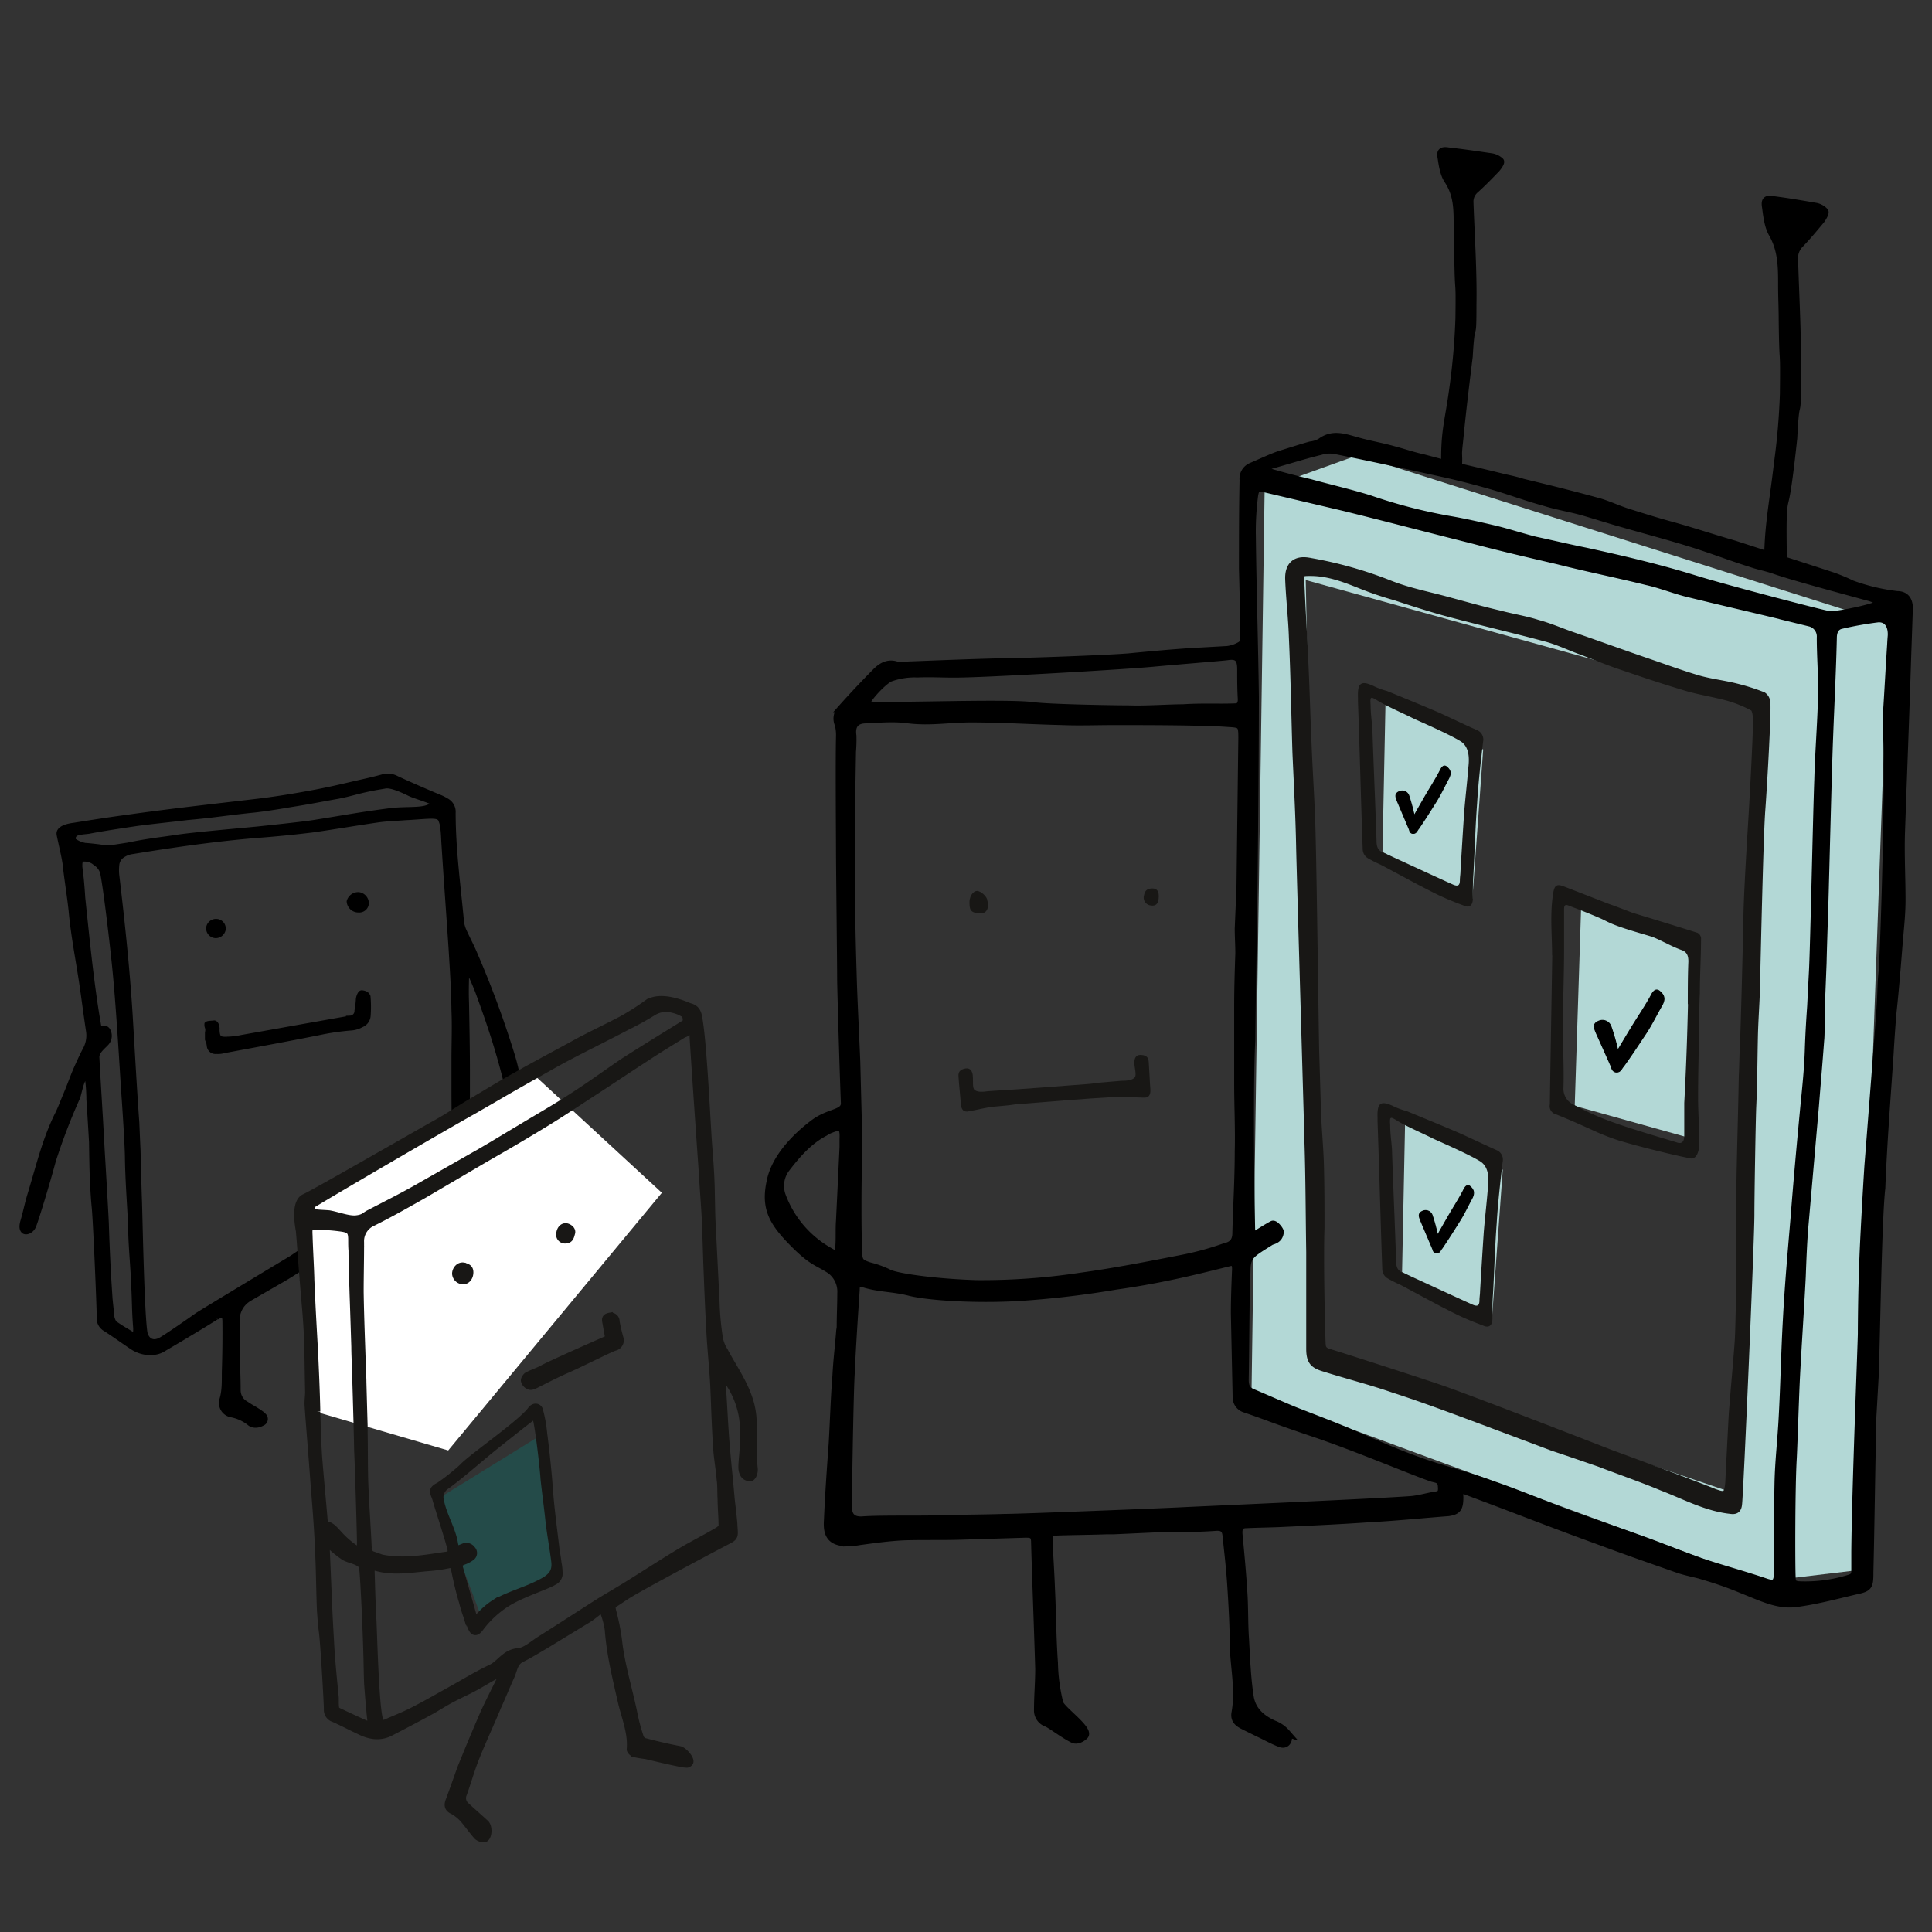 <svg id="LÖSUNGEN" xmlns="http://www.w3.org/2000/svg" viewBox="0 0 520 520"><rect x="0" y="0" width="520" height="520" fill="#333333" stroke="none"/><defs><style>.cls-1,.cls-6,.cls-9{stroke:#000;}.cls-1,.cls-4,.cls-6,.cls-8,.cls-9{stroke-miterlimit:10;}.cls-1,.cls-2,.cls-4,.cls-6,.cls-7,.cls-8,.cls-9{fill-rule:evenodd;}.cls-2{fill:#fff;}.cls-3{fill:#00847e;opacity:0.3;isolation:isolate;}.cls-4,.cls-7,.cls-8{fill:#181715;}.cls-4,.cls-8{stroke:#181715;}.cls-4,.cls-6{stroke-width:2px;}.cls-5{fill:#b3d8d6;}.cls-8{stroke-width:1.5px;}.cls-9{stroke-width:0.25px;}</style></defs><path class="cls-1" d="M140.45,297c-.06-.76-.13-1.52-.21-2.27a63.31,63.31,0,0,0-1.79-9.4c-.13-.43-.26-.88-.38-1.31-.07-.19-.12-.39-.18-.58-.18-.55-.34-1.1-.52-1.63a260.07,260.07,0,0,0-9.23-24.74c-.88-2.17-2-4.24-3-6.44a8.62,8.62,0,0,1-.74-2.44c-.91-9.83-2.26-19.57-2.26-29.45a3.55,3.55,0,0,0-2-3.45,11,11,0,0,0-1.91-.95c-2.8-1.15-8.6-3.67-11.41-5a5.17,5.17,0,0,0-3.76-.45c-2.29.64-4.3,1.08-6.19,1.51-4,.91-7,1.67-11.79,2.59-5.8,1.09-11.34,2-17,2.64-11.41,1.34-22.37,2.55-33.71,4.15-4.92.66-9.48,1.37-14.42,2.16-1.33.17-4.58.7-4.2,2.75.34,1.81,1.35,5.92,1.59,7.79.46,4.27,1.17,8.4,1.63,12.66.56,6.24,1.78,12.55,2.73,18.69.69,4.53,1.24,9.06,1.94,13.61a7.72,7.72,0,0,1-.77,4.81c-.94,1.77-1.74,3.56-2.54,5.34-1,2.3-1.83,4.73-2.81,7-.81,1.92-1.5,3.85-2.42,5.61-3.32,6.88-4.75,13.21-7.26,21.46-.71,2.32-1.18,4.78-1.88,7.11-.4,1.53-.2,2.35.42,2.8.77.45,2.13-.1,2.75-1.36s4-12.48,5.37-17.65a160.8,160.8,0,0,1,6.51-17c.49-1.15,1.05-5.21,2.28-5.77a43.5,43.5,0,0,1,.46,6.12c.26,3.84.49,7.65.71,11.46.05,3.32.1,6.63.21,9.94.13,2.43.26,5.05.5,7.48.37,3.31,1.36,26.95,1.36,29.55a3.49,3.49,0,0,0,1.72,3.48c2.47,1.57,4.82,3.3,7.17,4.86,2.59,1.76,6.28,2.2,8.87.46,7.12-4.18,11.57-6.91,13.81-8.32a1.06,1.06,0,0,1,.19-.11l.09,0a2.3,2.3,0,0,0,.34-.18c1.25-.69,1.61-.39,1.64,1.07.05,4.34,0,8.84-.14,13.17-.06,2.63.13,5.15-.61,7.74A3.42,3.42,0,0,0,62.39,381a11,11,0,0,1,4.7,2.22,2.32,2.32,0,0,0,.94.47,3.27,3.27,0,0,0,2-.15,4,4,0,0,0,.67-.3,1.41,1.41,0,0,0,.46-2.33,4.85,4.85,0,0,0-.72-.64c-.18-.14-.37-.26-.52-.38-.42-.28-.84-.53-1.26-.8l-1-.58c-.39-.23-.77-.49-1.16-.74a4,4,0,0,1-2.23-3.62c0-2.63-.11-5.16-.16-7.78,0-3.57-.09-7.14-.08-10.7A6.39,6.39,0,0,1,66.76,350a3.11,3.11,0,0,1,.38-.25h0c.43-.27,9.76-5.62,10.19-5.9,3-1.84,5.92-3.78,8.81-5.61.71-.39,1.5-.7,2.31-1.06l.43-.17c.86.84.63,2,.69,3.08,0,4.61.18,9.25,0,14a12.15,12.15,0,0,1-.54,3.52c-.11.36-.22.7-.35,1-.68,2.13-.7,3.1.5,4.14a9.24,9.24,0,0,0,1.22.89c.17.1.34.22.52.32,2.84,1.71,5.7,3.41,8.68,5,1.9,1.08,3,.77,4.31-1,.58-.88.64-1.53-.23-2.26a8.63,8.63,0,0,0-1.74-1.2c-1.15-.62-2.42-1.11-3.69-1.74a6.71,6.71,0,0,1-3.93-5.33,44.18,44.18,0,0,1-.46-5.84c-.12-3.43,0-7-.08-10.42,0-1.71.12-3.43,0-5.15a3.5,3.5,0,0,1,2.27-3.77c1.24-.56,2.61-1.25,3.84-1.94,4.14-2.17,8.42-4.48,12.42-6.78a67.42,67.42,0,0,1,9.74-4.76c.56-.23,1-.46,1.51-.69a3.68,3.68,0,0,0,2.42-3.75q0-4.4,0-8.77v-2.31c0-4.08,0-8.22,0-12.28v-1.41c0-.42,0-.85,0-1.27,0-6.13-.13-12.29-.24-18.43-.09-2.25-.06-4.37,0-6.6,0-.27.15-.38.3-.64.26.16.65.19.75.46.57,1.23,1.13,2.6,1.68,4,2,5.48,3.94,11,5.56,16.63.1.33.21.66.29,1s.25.85.36,1.28c.48,1.72.93,3.45,1.35,5.17s.52,3.75.64,5.73c.05.79.08,1.57.11,2.39a62.28,62.28,0,0,1-.2,6.44,50.08,50.08,0,0,0-.8,5.08c-.44,3.92-.76,7.86-1.06,11.78a3.34,3.34,0,0,0,0,1.18,1.44,1.44,0,0,0,1.35,1.44,1.58,1.58,0,0,0,1.78-.92,4.13,4.13,0,0,0,.37-1.28c.77-4.56,1.93-9.22,2.29-13.8A90.68,90.68,0,0,0,140.45,297ZM20.26,224.73c.5-.6,2.5-.65,3.7-.82,3.34-.66,8.94-1.5,12.28-2s11.11-1.29,14.3-1.7c7.05-.62,10.08-1.19,17.13-1.93,2.51-.21,8-1.08,10.58-1.54,5.08-.79,7.77-1.36,12.85-2.26,3.76-.76,4.72-1.22,8.48-2,1.88-.38,2-.37,4-.72,1.74-.4,5.31,1.39,6.81,2.11,1.22.58,6.11,2,6.11,2.44a5,5,0,0,1-2.18,1.05c-2.18.52-6,.24-9.13.64-8.44,1.08-12.64,1.93-20.92,3.23-2.81.45-11.91,1.4-14.7,1.7-5.18.51-17.66,1.58-22.06,2.26-4.16.65-7.23.89-13.14,2.1-2.67.41-3.28.52-4.23.64a8.58,8.58,0,0,1-2,0c-.39,0-1.15-.15-2.33-.28s-2.25-.25-2.84-.27a7.25,7.25,0,0,1-3-1.26A1.27,1.27,0,0,1,20.26,224.73ZM34.12,311.3c.1,7.79.8,15,.9,20.58.11,4.17.67,10.07.8,14.26.24,4.51.14,6.42.51,11.1.12,1.92-.25,2.07-1.24,1.4-2.59-1.58-1.58-.89-4.17-2.63a4.55,4.55,0,0,1-.63-1.57c-.12-1.38-.38-3.56-.5-4.95-.49-7.12-.78-13.36-1-20.29-.22-4.83-1.08-19.06-1.12-19.67-.41-8.21-1-16.82-1.43-25,0-1.46,1.54-2.57,2.55-3.67a3.1,3.1,0,0,0,.3-3.76l-.14-.16c-.06-.06-.15-.12-.23-.19-1-.56-1.82.2-2-.71,0,0-.42-2.52-.49-2.89-1.67-10.56-2.66-20.82-3.78-31.46-.11-1.78-.25-3.55-.41-5.23-.07-.58-.13-1.13-.2-1.68,0-.26-.05-.5-.08-.74s-.07-.48-.09-.72,0-.37,0-.52,0-.26,0-.37a2.09,2.09,0,0,0,.05-.32l0-.15a.65.65,0,0,1,.65-.56,4.64,4.64,0,0,1,3.39,1.17l.18.15a4.16,4.16,0,0,1,1.55,2.39c1,5.23,2.59,19.22,3.13,24.51,1,9.48,1.91,24.85,2.48,33.93C33.37,297.12,34.06,307.6,34.12,311.3ZM37,302.2c-.63-8.78-1.12-17.64-1.64-26.39-.76-13.53-2.19-27-3.76-40.27a12.56,12.56,0,0,1,0-2.66,3.2,3.2,0,0,1,1.2-2.32,5.93,5.93,0,0,1,2.85-1.18C47,227.53,57.68,226,68.83,225.06c5.16-.38,10.36-.89,15.54-1.53,5.88-.85,11.63-1.84,17.51-2.69,2.39-.33,4.92-.39,7.31-.59,2.23-.09,4.37-.32,6.63-.4,1.61,0,2.36.13,2.73,1a.36.36,0,0,0,0,.09,6.19,6.19,0,0,1,.43,1.7c.25,1.72.25,3.45.38,5.17.58,9.14,1.28,18.44,1.88,27.58.34,5.58.71,11,.77,16.56.19,4.37,0,8.83,0,13.2,0,1.84,0,3.68,0,5.52v1.22c0,.46,0,.92,0,1.37,0,4.09.07,8.18.08,12.26,0,.77,0,1.54,0,2.3s0,1.24,0,1.86a6,6,0,0,1-3.79,6,20.18,20.18,0,0,0-3.71,1.94,124,124,0,0,1-13.93,7.58c-2.75,1.39-5.62,2.59-8.24,4.1-.7.41-1.4.84-2.08,1.27L88.33,332c-1.32.86-2.64,1.71-4,2.5-1.8,1.18-3.61,2.36-5.3,3.53-.62.42-1.26.82-1.91,1.19-.43.26-23.27,14-24.29,14.73-2.22,1.58-6.91,4.84-9.13,6.21-3,2-4.32-.26-4.53-1.58-.88-5.6-1.35-33.47-1.48-35.9-.1-2.72-.35-12.37-.36-13C37.25,308.24,37,302.2,37,302.2Z"/><path class="cls-1" d="M55.66,277.56c.34-.9-.22-.82-.13-2,.3-.37,1.47-.31,2-.4s.89.46,1,1.13a2.26,2.26,0,0,1,.06.93c.11,2,.47,2.41,2.46,2.3a20.29,20.29,0,0,0,4-.47c6.69-1.18,13.25-2.37,19.94-3.55l9.23-1.64A1.76,1.76,0,0,0,95.91,272a22.27,22.27,0,0,0,.36-2.87c0-.65.47-2.16,1.12-2.1,1,.08,1.81.54,1.86,1.46a31.16,31.16,0,0,1,0,5A3,3,0,0,1,97.34,276a6.59,6.59,0,0,1-2.71.84,67.79,67.79,0,0,0-8.81,1.28c-8.44,1.69-17,3.25-25.44,4.82a6,6,0,0,1-2.13.23,1.85,1.85,0,0,1-2.1-1.76,32.79,32.79,0,0,1-.49-3.86Z"/><path class="cls-1" d="M93.81,242.62a2.69,2.69,0,0,1,2.79-2,2.56,2.56,0,0,1,2.18,2.55,2.09,2.09,0,0,1-2.27,1.93,2.66,2.66,0,0,1-2.7-2.46Z"/><path class="cls-1" d="M58.3,247.83a2.07,2.07,0,0,1,1.91,2.53A2.23,2.23,0,0,1,58,252a2.13,2.13,0,0,1-2-2.4A2.17,2.17,0,0,1,58.3,247.83Z"/><polygon class="cls-2" points="142.84 288.49 81.35 324.54 82.85 357.34 83.97 379.67 120.64 390.39 178.14 321.04 142.84 288.49"/><path class="cls-3" d="M117.64,403.53l28.76-17.76,4.32,37.88-21.35,11.1Z"/><path class="cls-4" d="M202.91,394.9c-.24-1.73.13-9.39-.37-14.07-.73-6.54-4.68-11.72-7.64-17.27a9.55,9.55,0,0,1-1.36-3.59,76.06,76.06,0,0,1-.86-9.37c-.37-7.4-.75-14.93-1.12-22.34-.12-3.32-.12-6.67-.24-10s-.37-6.54-.63-9.87c-.36-4.08-1.35-26.79-2.59-33.94-.24-1.72-.61-3-2.46-3.45-.74-.25-7.66-3.58-11.48-.86a67.57,67.57,0,0,1-7,4.43c-3.57,1.85-7.15,3.58-10.73,5.43-4.16,2.29-8.39,4.54-12.58,6.84-1.1.59-2.19,1.19-3.28,1.81l-2.4,1.35c-1.91,1.07-3.77,2.17-5.65,3.28l-3.94,2.36a.55.55,0,0,0-.14.09c-.66.38-1.32.78-2,1.18-3.09,1.85-6,3.82-9.14,5.55C109.38,306.91,84.94,321,82,322.34s-1.47,8.27-1.36,9c.37,4.32.62,8.51,1,12.83,0,.25,0,.49.07.75,0,.08,0,.17,0,.26.13,1.58.27,3.13.39,4.69.26,2.86.5,5.71.64,8.61.25,5.31.25,10.74.38,16.17,0,1.2-.24,2.54-.13,3.74v.08c.12,1.7.24,3.4.38,5.1.41,5.3.84,10.55,1.22,15.88.5,6.17,1,12.22,1.23,18.39.26,5.31.26,10.62.5,15.91.13,1.73.25,3.58.49,5.31.37,2.35,1.36,19.13,1.36,21a2.4,2.4,0,0,0,1.73,2.47c2.46,1.11,4.81,2.35,7.16,3.45,2.59,1.24,5.19,1.61,7.78.38,3.56-1.85,7.15-3.71,10.73-5.68,1.85-1,3.69-2.22,5.55-3.21,2.22-1.23,4.57-2.22,6.79-3.45,1.84-1,3.57-2.1,5.43-3.09.36-.24,1-.13,1.48-.24a3.36,3.36,0,0,1-.25,1.6c-1.36,2.72-2.71,5.42-4,8.14-2.23,5.06-4.32,10.12-6.42,15.3-1.1,3-2.09,5.92-3.21,8.89-.48,1.24-.37,2.1,1,2.71a11.12,11.12,0,0,1,3,2.48c1.24,1.47,2.35,3.08,3.58,4.43a2.73,2.73,0,0,0,1.86.62c1.1-.37,1.23-3.21.24-4.08-1.73-1.6-3.46-3.08-5.18-4.68a2.79,2.79,0,0,1-.74-3.33c1.1-3.09,2-6.3,3.21-9.39,1.84-4.68,4.07-9.37,6-14.05,1.23-2.72,2.33-5.44,3.57-8.16.75-1.6.86-3.69,2.71-4.68,2.23-1.11,4.45-2.47,6.54-3.7l11.49-7c1-.62,1.85-1.35,2.83-2.09.62-.37,1.23-.62,1.48.24a22,22,0,0,1,1.24,4.69c.49,6.66,2.09,13.08,3.58,19.62,1,4.2,2.71,8.15,2.33,12.58,0,.37.63,1,1.12,1.12a27.71,27.71,0,0,0,3,.5c3.09.73,6.17,1.47,9.26,2.09a9.67,9.67,0,0,0,1.85.24c.24,0,.74-.36.74-.61.13-1-1.73-3-2.72-3.21-3.21-.62-6.41-1.36-9.62-2.22a2,2,0,0,1-1.11-1.36,49.28,49.28,0,0,1-1.61-6.05c-1.35-6.66-3.46-13.2-4.19-20a61.79,61.79,0,0,0-1.6-7.9c-.13-.73-.26-1.35.61-1.85,1.61-1,3.08-2.1,4.69-3,5.68-3.33,24.06-13.08,26-14.06s1.47-1.48,1.36-4.44c-.26-3-.62-5.55-.75-7-.37-4.44-.86-8.76-1.23-13.21-.5-5.29-1.11-18.76-1.36-20.1,0-.38.13-.62.13-1,.12.37.49.61.62.86a26.77,26.77,0,0,0,1.47,2.72,23.26,23.26,0,0,1,3.58,9.25c.87,6.66-.49,12.21-.12,14.07s1.48,2,2.22,2C202.42,397.62,203.17,396.5,202.91,394.9Zm-52.2-109.34c5.94-3.21,12.09-6.17,18.14-9.37a76.45,76.45,0,0,0,6.92-3.83c2.47-1.48,4.8-1.11,7.28-.12.37.24.74.37,1.1.61.63.37.87,2.22.26,2.59-5.57,3.46-11,6.8-16.42,10.25-4.44,3-8.75,6.17-13.33,9.13-1,.64-1.94,1.26-2.92,1.87q-2.53,1.57-5.06,3.07l-3.51,2.09c-.9.53-1.8,1.06-2.69,1.61-2.71,1.61-5.36,3.21-8,4.79-1.21.71-2.4,1.42-3.61,2.12l-.23.13-.15.08-15.9,9.05c-4.32,2.46-8.76,4.68-13.21,7-1.23.61-1.36,1.23-3.45,1.48s-5.19-1-7.41-1.36c-1.48-.12-2.83-.12-4.32-.37-.49-.13-.73-1.86-.36-2.1,5.8-3.58,35-20.61,43.8-25.54l.76-.44.15-.09,3.94-2.27c2.9-1.69,5.78-3.36,8.69-5,.89-.51,1.77-1,2.68-1.52l.64-.37Q147.59,287.3,150.71,285.56ZM87.29,410.45c-.5-6.18-1.12-12.35-1.6-18.51-.18-2.83-.29-5.68-.38-8.51,0-1.14-.08-2.27-.1-3.41a.93.93,0,0,1,0-.23v-.07c-.12-5.31-.36-10.74-.62-16.16-.28-5-.56-9.87-.79-14.76-.07-1.54-.14-3.07-.2-4.61h0a2.44,2.44,0,0,0,0-.27c-.12-3.86-.36-7.6-.47-11.33-.13-2.59,0-2.72,2.59-2.59a51.41,51.41,0,0,1,6.29.5c2.35.36,2.71,1,2.71,3.32,0,.93,0,1.84.08,2.77V337c0,1.73.09,3.44.14,5.17,0,2.05.1,4.08.15,6.12.09,2.38.27,7.9.47,14.28,0,1.67.1,3.41.15,5.17.17,5.43.33,11,.45,15.52.07,3.06.14,5.6.16,7.24.13,2,.63,17.89.75,23.94v1.23c0,1.48-.49,1.85-1.74,1a24,24,0,0,1-4.19-3.71c-.73-.74-2.09-2.55-3.32-2.43C86.79,410.6,87.42,411.31,87.29,410.45Zm11.35,53.68c-2.59-1.12-5.18-2.35-7.77-3.58a1.31,1.31,0,0,1-.62-1.12c-.13-1,0-2.1-.13-3.09-.48-5-1-10-1.23-14.92-.5-8-.74-15.93-1.11-23.94v-.74A3.84,3.84,0,0,1,88,415.5c.36.25.75.38,1.11.62A26.07,26.07,0,0,0,92.71,419c1.12.63,2.59.87,3.71,1.49a2.08,2.08,0,0,1,1.23,1.49c.37,2.7,1,17.51,1.12,22.32.11,3,.11,6.05.24,9,.24,3.2.5,6.54.87,9.87C100,464.5,99.63,464.61,98.64,464.13Zm95.76-53.32c0,.37-.62.87-1,1.12-3.33,2-6.78,3.7-10.12,5.68-5,3-10,6.28-15,9.37-2.22,1.36-4.57,2.72-6.79,4.08-5.43,3.45-10.86,7-16.41,10.49-1.86,1.23-3.83,3-5.79,3.07-3.34.38-4.58,3.09-7,4.32-3.71,1.74-7.29,3.95-10.86,5.93s-7.16,4.08-10.86,5.92c-2.22,1.12-4.57,2-6.79,3-1,.38-1.36,0-1.73-1.11-1.1-3.95-1.6-24.8-1.73-26.53-.24-4.44-.36-8.89-.49-13.32,0-1,.62-1.24,1.48-1,4.82,1.36,9.63.37,14.44,0a39.88,39.88,0,0,0,5.06-.74c1.23-.25,1.36.61,1.6,1.35.62,3,1.24,5.8,2.11,8.65a43.43,43.43,0,0,0,2.33,6.78c.63,1.6,1.36,1.6,2.35.24a27.37,27.37,0,0,1,7-6.54c4-2.59,10.86-4.69,12.83-5.92a2.4,2.4,0,0,0,1.39-1.8,13.78,13.78,0,0,0-.28-3.14c-.25-2.21-.38-2.34-.62-4.32-.62-5.29-1.36-10.6-1.73-15.91-.22-3.2-.85-9.64-1.51-14.59a34.61,34.61,0,0,0-1.2-6.52c-.37-.73-1.36-.86-2.1.13-2.59,3.58-16.22,12.94-18.43,15.42a57.27,57.27,0,0,1-6.37,5.06c-2.35,1.12-1.23,1.86-.74,3.71s3.2,10,3.95,13.08c.24,1,0,1.73-1.12,1.85-5.91.86-11.72,2-17.64.75-.75-.26-1.36-.5-2.09-.75a1.89,1.89,0,0,1-1.49-2.1c-.24-5.18-.62-10.49-.86-15.8-.24-4.93-.13-10-.24-14.92,0-.67,0-1.36,0-2-.12-3.91-.22-7.88-.33-11.77,0-1-.07-2-.11-3.05-.22-7.11-.52-14.13-.63-21.27,0-4,.1-8,.11-12a.91.91,0,0,0,0-.33c0-.37,0-.72,0-1.08a5.53,5.53,0,0,1,3.32-5.31c4.69-2.33,9.26-4.93,13.82-7.52l14.45-8.48.13-.08,2.45-1.43,1.39-.8c3.64-2.08,7.22-4.18,10.79-6.33l3.13-1.89.49-.3c2.11-1.29,4.23-2.64,6.31-4l5.29-3.47c5.18-3.33,10.25-6.78,15.43-10.11,3.32-2.22,6.65-4.2,10-6.3a2.56,2.56,0,0,0,1-.49c1-.61,1.6-.5,1.6.86,0,1.12,2.23,33.44,2.47,36.52.25,4.58.62,9,.86,13.45.13,3.71.25,7.54.37,11.24.25,6.42.49,12.7.86,19.13.26,4.56.75,9.13,1,13.69.26,5.44.37,10.73.74,16.17.13,3.08.75,6.28,1,9.37.25,1.73.13,3.58.25,5.31C194.15,405.87,194.4,408.35,194.4,410.81ZM127,417.06a1.79,1.79,0,0,0-2.26-.63c-2.13.89-2.13.89-2.54-1.41-.66-3.43-2.79-7-3.59-10.53a6.54,6.54,0,0,1-.25-1.42,3.78,3.78,0,0,1,1.85-3.29c4.67-3.44,9.45-7.81,14-11.38,2.53-2,8.93-7.1,9.6-7.48H144c.29-.12.75,2.4,1.19,5.61.59,4.12,1.15,9.37,1.3,11.6.41,3.82,1,8,1.37,11.72.41,3.31,1.09,7,1.5,10.35.39,3.06-1.07,4.47-3.86,5.87-4.14,2.16-8.55,3.21-12.42,5.5a19.31,19.31,0,0,0-3.7,3.13l-.84.82c-.66.63-.94.5-1.2-.39-1.2-4.45-2.53-8.78-3.74-13.23a1.07,1.07,0,0,1,.45-1.38,2.52,2.52,0,0,1,.49-.28,7.54,7.54,0,0,0,2.26-1.15A1.3,1.3,0,0,0,127,417.06Z"/><path class="cls-4" d="M166.88,360.47a1.87,1.87,0,0,1-1.48,2.1c-1.23.37-9.75,4.69-12.83,6-2.84,1.24-5.68,2.72-8.39,4.08-.5.24-1.24.61-1.73.37a2,2,0,0,1-1.24-1.36c-.12-.37.37-1.11.74-1.36,1.36-.74,3-1.23,4.32-2,3.58-1.85,17.65-8,17.65-8s-.49-2.6-.74-4.08c-.12-.74-.49-1.6.74-1.85a1.36,1.36,0,0,1,1.85,1.36,44.39,44.39,0,0,0,1.11,4.69Z"/><path class="cls-4" d="M124.8,340.85c1.24.25,1.61.74,1.61,1.6,0,1.24-.74,2.22-1.73,2.22a2,2,0,0,1-2-1.85c0-1,.87-2.22,2.1-2Z"/><path class="cls-4" d="M153.8,331.84c-.25.86-.37,1.85-1.6,1.85a1.39,1.39,0,0,1-1.48-1.73c.12-1,.74-1.85,1.72-1.72C153.06,330.36,154.05,331,153.8,331.84Z"/><path class="cls-5" d="M372.9,189.58l-.8,39.73,24.19,12.58,2.91-40.16Z"/><path class="cls-5" d="M425.6,243l-1.76,54.64,29.63,8.27,4.33-53.38Z"/><path class="cls-5" d="M365.38,122.53l-25,9-3.53,243.21L474.94,425.6l24.18-2.88,9.13-254.89ZM466.13,401.69,355.6,364.12l-4.16-208L473,189.76Z"/><path class="cls-5" d="M378.17,302.64l-.8,39.73L401.56,355l2.91-40.16Z"/><path class="cls-6" d="M513.38,177.35c.16-4.49.32-9.17.47-13.66,0-2.33-1.12-3.6-3.2-3.6a53.18,53.18,0,0,1-12.17-2.88,52.56,52.56,0,0,0-5.13-2.15c-2.19-.72-7.84-2.56-13.43-4.36v0c0-4.21-.19-10.38.13-13.72s.7-.51,2.69-19.08c.64-13.2,1-2.93,1-16.13.17-10.72-.47-21.45-.79-32.16a5.28,5.28,0,0,1,1.44-3.8c2.08-2.15,3.84-4.29,5.77-6.6.47-.65,1.27-2,.95-2.3a4.33,4.33,0,0,0-2.4-1.32c-3.85-.66-7.68-1.32-11.53-1.81-1.77-.33-2.24.16-1.92,2,.32,2.48.64,5.11,1.76,7.09,2.56,4.45,2.56,9.08,2.56,13.86,0,3.13.16,6.27.16,9.4.17,14.52.48,5.41.32,19.92a180.42,180.42,0,0,1-1.6,18.66c-1.1,9.63-2.44,16.05-2.62,24.7l-9-2.92c-5.61-1.62-11-3.42-16.66-5-4-1.07-8-2.33-12-3.59-2.88-.9-5.76-2.34-8.65-3.05-6.57-1.81-13.14-3.42-19.7-5-1.6-.53-3.37-.9-5-1.26-4.41-1.1-8.87-2.13-13.32-3.18l1,0c.17-3.42-.19-2.38.19-5.79.32-2.87.69-7.65,2.69-23.66.64-11.37,1-2.52,1-13.89.16-9.24-.49-18.49-.81-27.73a4.27,4.27,0,0,1,1.44-3.26c2.09-1.86,3.85-3.7,5.77-5.69.48-.57,1.29-1.7,1-2a4.64,4.64,0,0,0-2.41-1.14c-3.84-.56-7.69-1.13-11.54-1.56-1.75-.29-2.24.14-1.92,1.7.32,2.13.65,4.41,1.77,6.12,2.56,3.84,2.56,7.81,2.56,11.93,0,2.71.17,5.41.17,8.11.15,12.51.47,4.66.31,17.18a180.48,180.48,0,0,1-1.6,18.48c-1.25,9.41-2.35,11.4-2.24,20.6L383,123.25c-2.56-.54-5.12-1.44-7.86-2.16-3.18-.9-6.39-1.44-9.59-2.33-3.37-.9-6.73-2.34-10.1.18a7.08,7.08,0,0,1-2.72.88c-2.09.55-7.06,2.17-8.33,2.53-2.56.9-5.12,2.15-7.68,3.23a3.55,3.55,0,0,0-2.09,3.61c-.16,8.08-.16,16-.16,23.89.16,6.11.32,12.41.32,18.53,0,.71-.32,1.78-.81,2a9.18,9.18,0,0,1-3.68,1.27l-9.61.54c-5.61.36-11.37.9-17,1.44-6.72.53-27.87,1.26-31.72,1.26-8.8.18-17.77.54-26.74.89-1.29,0-2.73.35-4,0-2.24-.71-4,.35-5.45,1.8-3.2,3.24-6.25,6.47-9.29,9.88a3.8,3.8,0,0,0-.8,4.33,12.23,12.23,0,0,1,.32,3.4c-.16,6.84,0,26.61,0,29.66,0,5,.31,31.47.31,35.06,0,3.41.81,29.47,1,33.61.18,3.06-4,2.33-8.31,5.57s-10.42,9-11.7,15.83c-1.44,6.83.48,10.6,5.93,16.17s6.72,5.22,10.24,7.55a7.22,7.22,0,0,1,2.88,6.28c0,2.89-.16,5.94-.16,9,0,.36-.15.89-.15,1.25-.32,4-.8,7.91-1,11.87-.48,5.93-.64,12-1,18.15-.49,6.84-1,13.85-1.28,20.68-.33,4.31,1.12,5.93,5.12,6.11a23.47,23.47,0,0,0,3.53-.36c4-.54,7.85-1.08,11.86-1.27,5.12-.17,10.24,0,15.36-.17l17.31-.54c1.44,0,2.56,0,2.56,2.16.32,11.32.79,22.83,1.12,34.15,0,3.6-.33,7.36-.33,11a3.6,3.6,0,0,0,2.41,3.59c1.27.54,4.48,3.06,7,4.31,1.29.72,2.88-.54,3.21-.9,1.61-1.61-6.24-7-6.73-8.8a48.5,48.5,0,0,1-1.44-10.78c-.48-6.66-.48-13.49-.81-20.13-.15-4.33-.47-8.64-.63-13,0-1.07,0-2.15,1.44-2.15,4.64-.19,9.46-.19,14.1-.36h1.92L312,411.4c5,0,10.1,0,15.06-.36,2.09-.18,2.88.54,3,2.5.49,4.5,1,9,1.28,13.5.33,5.2.65,10.6.65,15.81.15,5.93,1.59,12,.47,18.15-.32,1.8.65,2.7,2.09,3.43s2.88,1.44,4.33,2.14c1.91.9,3.84,2,5.76,2.7s2.71-1.61,1.6-2.88a8.43,8.43,0,0,0-3.36-2.33c-3.21-1.43-5.77-3.59-6.41-7.19-.8-5-1-10.43-1.29-15.64-.31-4.32-.16-8.62-.47-12.94-.32-5.22-.81-10.25-1.28-15.28-.16-2,.47-2.7,2.08-2.7,3.37-.17,6.72-.17,10.08-.35,7.7-.36,15.55-.72,23.23-1.26,6.89-.36,13.94-1.09,21-1.63,2.41-.36,3.05-1.06,3.05-4.13-.16-1.8.47-2.14,1.77-1.61l7.21,2.7c9.44,3.58,18.73,7.18,28.18,10.6,7.21,2.69,14.42,5.21,21.64,7.74,2.56.89,5.27,1.24,7.83,2.14a97.63,97.63,0,0,1,9.93,3.59c4.65,1.8,9.13,4.14,14.1,3.43,5.44-.72,10.73-2.16,16.17-3.43,3.38-.7,3.53-1.24,3.53-5,.33-13.83.48-27.85.8-41.7l.64-11.33c.33-7.9.8-42.23,1.77-50.33.47-12.21,1.44-24.26,2.24-36.3.17-3.23.64-9.71.79-11.14.65-5.94,1.13-12.06,1.62-18.16.32-4,.79-7.91.79-11.86,0-5.94-.32-11.87-.16-17.8C512.26,208.81,512.89,193,513.38,177.35ZM342,125.22c4.5-1.24,9-2.69,13.46-3.77a8.21,8.21,0,0,1,4.17-.18c9.93,2,19.7,4.14,29.47,6.29,4.81,1.09,9.61,2.33,14.41,3.78,4,1.25,8,2.7,12,3.78,3.35,1.06,6.72,1.6,10.09,2.5,3.84,1.09,7.68,2.35,11.54,3.42,6.24,1.8,12.49,3.42,18.73,5.4,5.12,1.61,10.26,3.6,15.38,5.2,2.09.73,4.16,1.08,6.24,1.81,5.12,1.8,18.58,5.39,25.15,7.19,3.53.9,3.38,2,1.76,2.51-3.68,1.26-10.89,2.52-12,2.34-1.6-.18-27.07-6.84-35.87-9.53-9.77-3.05-19.71-5.38-29.65-7.55-4.48-.9-9.12-2-13.76-3-3.53-.9-6.89-2-10.42-2.88-3.85-.9-7.68-1.79-11.68-2.51a139.92,139.92,0,0,1-22.44-5.75c-5.28-1.63-10.73-2.88-16-4.33-3.69-.88-7.2-1.78-10.9-2.87a5.31,5.31,0,0,1-1.27-.9A7.54,7.54,0,0,1,342,125.22Zm-102.26,57.2a19.53,19.53,0,0,1,7.21-1.08c4.64-.18,7.6.15,12.4,0,9.29-.19,43.09-2.16,50.79-2.87,5.77-.55,19.37-1.62,20.34-1.8,2.56-.36,3.51.54,3.51,3.41,0,2.7,0,5.39.17,8.09,0,1.43-.49,2.15-1.77,2.15-4.33.18-8.69-.11-14,.24-3.84,0-10.07.47-14.71.29-4.81,0-21.31-.31-25.47-.85-7.53-1.09-44.41.53-45-.37S237.79,183.14,239.72,182.42ZM229.51,198c-.48-3.22,1.28-4.3,3.51-4.3,3.84-.18,7.67-.55,11.51,0,5.92.71,11-.26,16.91-.26,8.14,0,16.45.54,24.6.72,4.49.18,9.11,0,13.58,0,7.67,0,15.35,0,23,.18,2.72,0,5.6.17,8.31.35,3.2.17,3.37.53,3.37,3.95-.17,13.27-.33,26.71-.5,40-.15,3.78-.31,7.54-.47,11.3,0,2.16.16,4.48.16,6.64-.16,4.66-.31,9.49-.31,14.34v20.63c0,6.08.31,12.36.15,18.47,0,7.53-.47,14.87-.65,22.22-.15,2.53-1.75,3.05-3.19,3.41a79,79,0,0,1-11.19,3.06c-9.09,1.78-18.21,3.57-27.47,4.84a177.87,177.87,0,0,1-28,2c-11.52-.36-22-1.9-23.78-3a26.43,26.43,0,0,0-5-1.79c-2.7-.89-3-1.26-3-4.49-.18-4.12-.18-8.24-.18-12.36,0-6.28.18-12.57.18-18.85-.18-6.45-.33-12.71-.5-19.17-.31-8.07-.79-16.32-1-24.4-.32-10.21-.48-20.25-.48-30.48,0-9.68.16-19.19.32-28.69A38.55,38.55,0,0,0,229.51,198ZM226,328.71c-.16,2.15,0,4.49-.16,6.66-.16,2.33-.48,2.68-2.25,1.6a28.54,28.54,0,0,1-13.14-15.27,7.75,7.75,0,0,1,1.3-7.39c2.88-3.76,6.09-7.36,10.24-9.51a7.93,7.93,0,0,1,1.76-.9c2.73-1.08,3.37-.55,3.21,2.7v2.14Q226.5,318.46,226,328.71ZM386.68,402.4c-2.41.36-4.65,1.08-6.9,1.27-9.45.71-55.25,2.69-61.51,3-3.2.19-43.23,1.8-47.73,1.8-5.92.19-12,.19-18.09.36-3.37.19-15.38-.05-20.19.3-5.14.38-3.87-4.19-3.91-8,0-2.53.39-26.93.71-31.6.31-7.2.85-15.16,1.33-22.34,0-1.81.49-2.17,2.25-1.62,4.15,1.25,7.63,1.07,12,2.16,4.64,1.25,17.46,2.15,29.63,1.44a254.82,254.82,0,0,0,26-3.05q7.68-1.08,15.37-2.71c5.12-1.07,10.1-2.33,15.22-3.59,1.43-.35,1.75.36,1.75,1.79-.16,4-.32,7.92-.32,11.87l.48,22.65a3.25,3.25,0,0,0,2.09,3c6.4,2.16,7.7,2.89,18.9,6.66s27.39,10.6,31.24,11.86c1.11.54,2.88.18,3,2.34C388.12,401.33,388,402.23,386.68,402.4Zm94.19-47.27c-.5,8.8-.65,17.62-1.14,26.42-.3,5.93-1,11.69-1.12,17.62-.15,8.09-.15,16-.15,23.9,0,3.07-.8,3.6-3.36,2.7-5.94-2-11.86-3.59-17.79-5.57-5-1.8-9.77-3.77-14.74-5.57-6.4-2.34-12.82-4.49-19.21-6.83-7.38-2.69-14.43-5.76-21.79-8.27-6.73-2.52-13.77-4.13-20.5-6.65-5.61-2-11.06-4.5-16.65-6.84-5.3-2.33-10.74-4.31-16.19-6.47-3.84-1.6-7.52-3.23-11.37-4.86-1.44-.71-1.77-1.78-1.77-3.4.16-8.44.16-16.9.33-25.34,0-1.44.16-3.07.16-4.5.16-3.6,1.44-4.14,6.57-7.37,1.27-.36,2.24-.9,2.39-2.52,0-.54-1.44-2.33-2.06-2-1.45.72-5.62,3.41-5.62,3.41s-.8-37.57,0-53c.16-14.74.48-29.67.64-44.41.15-16,.33-32,.33-48-.18-14.22-.65-28.59-.81-42.79a75.87,75.87,0,0,1,.48-10.43c.33-3,.64-3.41,3.53-2.7l20.65,4.86c11.71,2.88,23.24,5.93,34.77,8.81,7.52,2,15.22,3.78,22.9,5.57,7.84,2,15.86,3.59,23.87,5.58,4,.88,7.85,2.51,11.85,3.41,8.81,2.16,17.46,4.13,26.27,6.29,1.92.37,3.84.9,5.77,1.44a3.8,3.8,0,0,1,2.88,4c0,5.38.48,10.6.33,16-.18,7.36-.81,14.91-1,22.28-.33,8.26-1.12,46.38-1.45,51.76q-.24,4.61-.47,9.16c-.17,2.53-.48,6.84-.64,12.06-.16,4.67-.65,9.54-1.12,14.21-1,10.42-1.93,20.66-2.74,31.09C482.14,337.15,481.34,346.15,480.87,355.13Zm26.89-162.49v2.15c.82,18.88-.8,63.28-1.12,66.69-.32,2.7-.32,5.57-.47,8.27-.15,3.05-3,39.53-3.36,44-.32,4.85-1.44,23.91-1.44,28.39-.18,2.16-.33,13.32-.33,16.55,0,2.51-1.61,41.88-1.76,58.94v5c0,1.26-.32,1.8-1.44,2.16a39.43,39.43,0,0,1-13.78,1.8c-1.28-.17-1.75-.53-1.75-2-.17-2.87-.17-24.63.3-32.19.32-7,.5-14,.82-21,.47-9.34,1.12-18.51,1.59-27.67.16-4.31.32-8.63.65-12.95q1.44-16.44,2.88-32.89c.47-5.93,1-12,1.44-18,.15-.9.15-7.05.15-8.64.18-3.95.33-8.08.49-12,.16-7.18.48-14.57.64-21.74.16-5.4.8-31.47,1.12-39.2.33-8.81.8-17.8,1-26.6,0-1.8.65-3.06,2.09-3.42a95.33,95.33,0,0,1,9.93-1.78c2.56-.19,3.83,1.78,3.68,4.67C508.58,178.26,508.25,185.44,507.76,192.64Z"/><path class="cls-7" d="M309.63,293.29c.07,1.46-.46,2.26-1.93,2.13-2.28,0-4.76-.37-7.16-.19h0c-9.14.48-18.1,1.3-27.21,2l-1.83.25-2.59.25h0l-1,.09c-2.4.18-4.81.9-7.05,1.27-1.44.35-2.08-.37-2.24-1.81-.16-2.52-.48-5-.64-7.55-.16-1.62,1-2,1.92-2.16,1.28-.18,1.76.72,1.92,1.81v.18c.16,1.25-.16,3.23.48,3.78.8.7,2.4.52,3.69.35l1-.07c8.77-.52,17.57-1.23,26.35-1.9.78-.08,1.57-.18,2.33-.31,1.59-.12,3.18-.25,4.76-.4h0l1.4-.12c1.3,0,2.9-.08,3.59-.92.54-.62-.07-2.53-.1-3.79l0-.2c0-1.08.33-2.05,1.63-2.06,1,.05,2.15.22,2.23,1.86C309.36,288.24,309.43,290.79,309.63,293.29Z"/><path class="cls-7" d="M263.66,245.85c-2.56-.18-2.72-1.08-2.72-3.06s1.44-3.42,2.56-2.88c1,.36,2.25,1.62,2.25,2.52.32.9.48,3.59-2.09,3.41Z"/><path class="cls-7" d="M309.63,243.69a2.12,2.12,0,0,1-1.76-2.52c.16-.72.32-1.8,1.76-2s2.25.36,2.25,2C311.88,242.61,311.56,244.05,309.63,243.69Z"/><path class="cls-8" d="M356.06,361.68c0,1.43.64,1.78,1.75,2.14,3,.89,22.41,7.14,29.25,9.46,7.94,2.67,42.27,16.05,46.88,17.83,4.45,1.61,22.73,8.39,27.5,10.35,2.86,1.07,3.34.89,3.66-2.32.31-6.24.63-12.49.95-18.55.48-6.42,1.11-12.84,1.59-19.44.48-7.14.48-35.68.48-43,.16-9.45.47-19.09.63-28.54.16-3,.16-6.06.32-8.92.16-2.5.79-26,.95-35.14.16-5.53.48-11.06.8-16.76v-.54c.48-6.24,1.75-29.07,1.75-34.25,0-1.07-.16-3-.8-3.39a32.44,32.44,0,0,0-7.15-2.85c-4-1.07-7.95-1.61-11.76-2.85-5.41-1.61-10.65-3.39-15.9-5.18-3.81-1.24-7.63-2.85-11.44-4.28-3-1.07-5.88-2.49-9.06-3.39-9.22-2.49-18.6-4.63-27.82-7.13-4.45-1.25-8.9-2.68-13.19-4.1a89.07,89.07,0,0,1-8.9-3c-4.45-1.78-8.9-3.56-13.83-3.56-2.54,0-2.54,0-2.38,2.85.32,7.49.79,14.81,1.11,22.3.32,6.77.48,13.73.8,20.51.31,8.38.95,16.94,1.11,25.33.32,12.13.79,50.48.95,57.61l.48,16.05c.16,4.82.64,9.64.79,14.45.16,5.71.16,11.42.16,17.13-.31,8.2.16,29.25.32,31.21ZM474.32,219c-.48,7.49-1.12,36.2-1.28,42.8,0,5.53-.47,11.06-.63,16.41-.16,6.6-.16,13.38-.48,20-.16,4.46-.48,23.55-.48,28.72,0,7-3,76.16-3.33,78-.16,1.6-1,2-2.39,1.78-6.51-.71-12.4-3.92-18.44-6.24-5.56-2.32-11.28-4.28-16.84-6.42-4.14-1.43-8.27-2.86-12.56-4.28l-20-7.5c-7.63-2.85-15.26-5.7-23-8.2-6.2-2.14-12.56-3.75-18.76-5.71-2.86-.89-3.81-2-3.81-5.35v-26c-.16-10-.16-19.8-.48-29.79-.16-6.78-2.07-71.53-2.23-79-.15-8.56-.63-17.12-1-25.68-.32-10.35-.48-20.52-.95-30.86-.16-5.17-.8-10.53-1-15.7-.16-3.92,1.91-5.71,5.41-5.17a109.71,109.71,0,0,1,22.25,6.24c5.09,2,10.49,3,15.74,4.46,4.6,1.25,9.05,2.5,13.66,3.57,3.34.89,6.84,1.43,10.18,2.5,3.33.89,6.51,2.31,9.69,3.39,6.2,2.14,12.56,4.45,18.76,6.59,4.77,1.61,9.53,3.39,14.3,4.82,3.5,1.07,7.15,1.43,10.65,2.32a56.7,56.7,0,0,1,7.31,2.32,2.61,2.61,0,0,1,1.12,2c.31,1.78-.8,21.94-1.43,30.15Z"/><path class="cls-7" d="M454.27,270.29c0-3.77,0-7.73.16-11.5,0-1.44-.32-2.52-1.76-3.06-2.56-.9-5-2.34-7.53-3.41-1.28-.54-8.49-2.34-12-4-.8-.36-1.44-.72-2.24-1.08-2.89-1.26-5.61-2.33-8.49-3.41-.8-.36-1.44-.54-1.44.9v10.78c0,7.19-.32,14.38-.32,21.39,0,5.22.32,10.61.16,15.82a4.69,4.69,0,0,0,2.88,4.67,73.35,73.35,0,0,0,9.45,4.32c5.93,2.16,12.17,3.95,18.1,5.75,1.44.54,2.08-.18,2.08-1.8v-8.81c.48-8.8.8-17.61,1-26.6Zm-36.52-13.12c0-5.57-.64-11.32.32-16.9.32-2,1-2.33,2.57-1.79l12.49,4.85c.64.18,6.25,2.34,6.25,2.34s13.13,4,17.46,5.39a1.78,1.78,0,0,1,1,1.44c0,4.85-.32,9.88-.32,14.74-.16,3.23-.16,6.47-.16,9.7-.16,6.29-.32,12.59-.32,18.88,0,2.69.32,8.27.32,12,0,2.16-.8,4.31-2.41,3.95-4.64-.89-14.73-3.41-19.38-4.85a62.49,62.49,0,0,1-7.21-2.87c-3.2-1.44-6.4-2.88-9.61-4.14a2.25,2.25,0,0,1-1.6-2.7c0-2.69.48-29.48.64-40.08Z"/><path class="cls-7" d="M370.66,188.5c-1.76-1.07-1.92-1.07-1.76,1.26,0,2.16.32,4.32.48,6.47.32,10.07.8,20.14,1.12,30.2,0,1.62.48,2.52,1.76,3.06,1.76.72,14.42,6.65,18.9,8.63,1.29.53,1.77.18,1.77-1.26,0-.72.16-1.62.16-2.34.32-5.39.64-10.6,1-16,.32-4,.8-7.91,1.12-12,.32-2.7.16-5.57-2.08-7-3.53-2.16-11.48-5.53-12.87-6.22C378.07,192.18,372.9,189.94,370.66,188.5Zm17.3,3.6c3.2,1.44,6.41,3.05,9.77,4.49a2.76,2.76,0,0,1,1.44,3.06c-.64,5.57-1.28,11-1.6,16.54-.48,6.29-.64,12.76-1,19.05-.16,2.16-.16,4.49-.16,6.65,0,2-1.12,2.52-2.56,1.8-2.41-.9-4.65-1.8-6.89-2.88-5.13-2.51-10.25-5.39-15.38-8.09a34.33,34.33,0,0,1-3.52-1.79,3,3,0,0,1-1.28-2.16c-.48-13.3-.8-26.6-1.28-39.91v-1.08c-.16-3.95.8-4.67,4-3.23a20,20,0,0,0,3.84,1.44S384.76,190.66,388,192.1Z"/><path class="cls-7" d="M375.93,301.56c-1.76-1.07-1.92-1.07-1.76,1.26,0,2.16.32,4.32.48,6.47.32,10.07.8,20.14,1.12,30.2,0,1.62.48,2.52,1.76,3.06,1.77.72,14.42,6.65,18.9,8.63,1.29.54,1.77.18,1.77-1.26,0-.72.16-1.62.16-2.34.32-5.39.64-10.6,1-16,.32-3.95.8-7.91,1.12-12,.32-2.7.16-5.57-2.08-7-3.53-2.16-11.48-5.53-12.87-6.22C383.34,305.24,378.17,303,375.93,301.56Zm17.3,3.6c3.2,1.44,6.41,3,9.77,4.49a2.76,2.76,0,0,1,1.44,3.06c-.64,5.57-1.28,11-1.6,16.54-.48,6.29-.64,12.76-1,19.05-.16,2.16-.16,4.49-.16,6.65,0,2-1.12,2.52-2.56,1.8-2.41-.9-4.65-1.8-6.89-2.88-5.13-2.51-10.25-5.39-15.38-8.09a34.33,34.33,0,0,1-3.52-1.79,3,3,0,0,1-1.28-2.16c-.48-13.3-.8-26.6-1.28-39.91v-1.08c-.16-3.95.8-4.67,4-3.23a20,20,0,0,0,3.84,1.44S390,303.72,393.23,305.16Z"/><path class="cls-9" d="M447.24,270.71c-1.37,2.37-2.64,5-4.18,7.35-2,3-3.95,6-6.08,8.94-.6.6-.79,1.76-2.21,1.52a1.45,1.45,0,0,1-1-1.24l0,0v0q-2.06-4.64-4.13-9.24c-.48-1.2-1.14-2.42.58-3.16a2.43,2.43,0,0,1,3.38,1.4,56,56,0,0,1,1.82,6.4c1.06-1.76,2.45-4.1,3.46-5.75,1.81-3,3.75-5.78,5.42-8.82.73-1.52,1.49-2.12,2.48-1.24S448.4,268.75,447.24,270.71Z"/><path class="cls-9" d="M389.84,209.64c-1.07,2-2.06,4.11-3.26,6.05-1.55,2.46-3.09,4.92-4.75,7.35-.47.5-.62,1.45-1.73,1.25-.39-.07-.65-.48-.76-1l0,0h0c-1.07-2.55-2.15-5.08-3.22-7.6-.38-1-.89-2,.45-2.6a1.87,1.87,0,0,1,2.64,1.15,49.73,49.73,0,0,1,1.42,5.27c.83-1.45,1.92-3.38,2.7-4.73,1.42-2.49,2.93-4.76,4.23-7.26.58-1.25,1.16-1.74,1.94-1S390.74,208,389.84,209.64Z"/><path class="cls-9" d="M396.14,322.61c-1.07,1.95-2.06,4.11-3.26,6-1.55,2.47-3.09,4.92-4.75,7.36-.47.5-.62,1.45-1.73,1.25-.39-.08-.65-.49-.76-1,0,0,0,0,0,0h0c-1.08-2.54-2.15-5.07-3.23-7.6-.38-1-.89-2,.45-2.6a1.87,1.87,0,0,1,2.64,1.15,48,48,0,0,1,1.42,5.27c.83-1.45,1.92-3.37,2.71-4.73,1.41-2.49,2.92-4.76,4.22-7.26.58-1.25,1.17-1.74,1.94-1S397,321,396.14,322.61Z"/></svg>